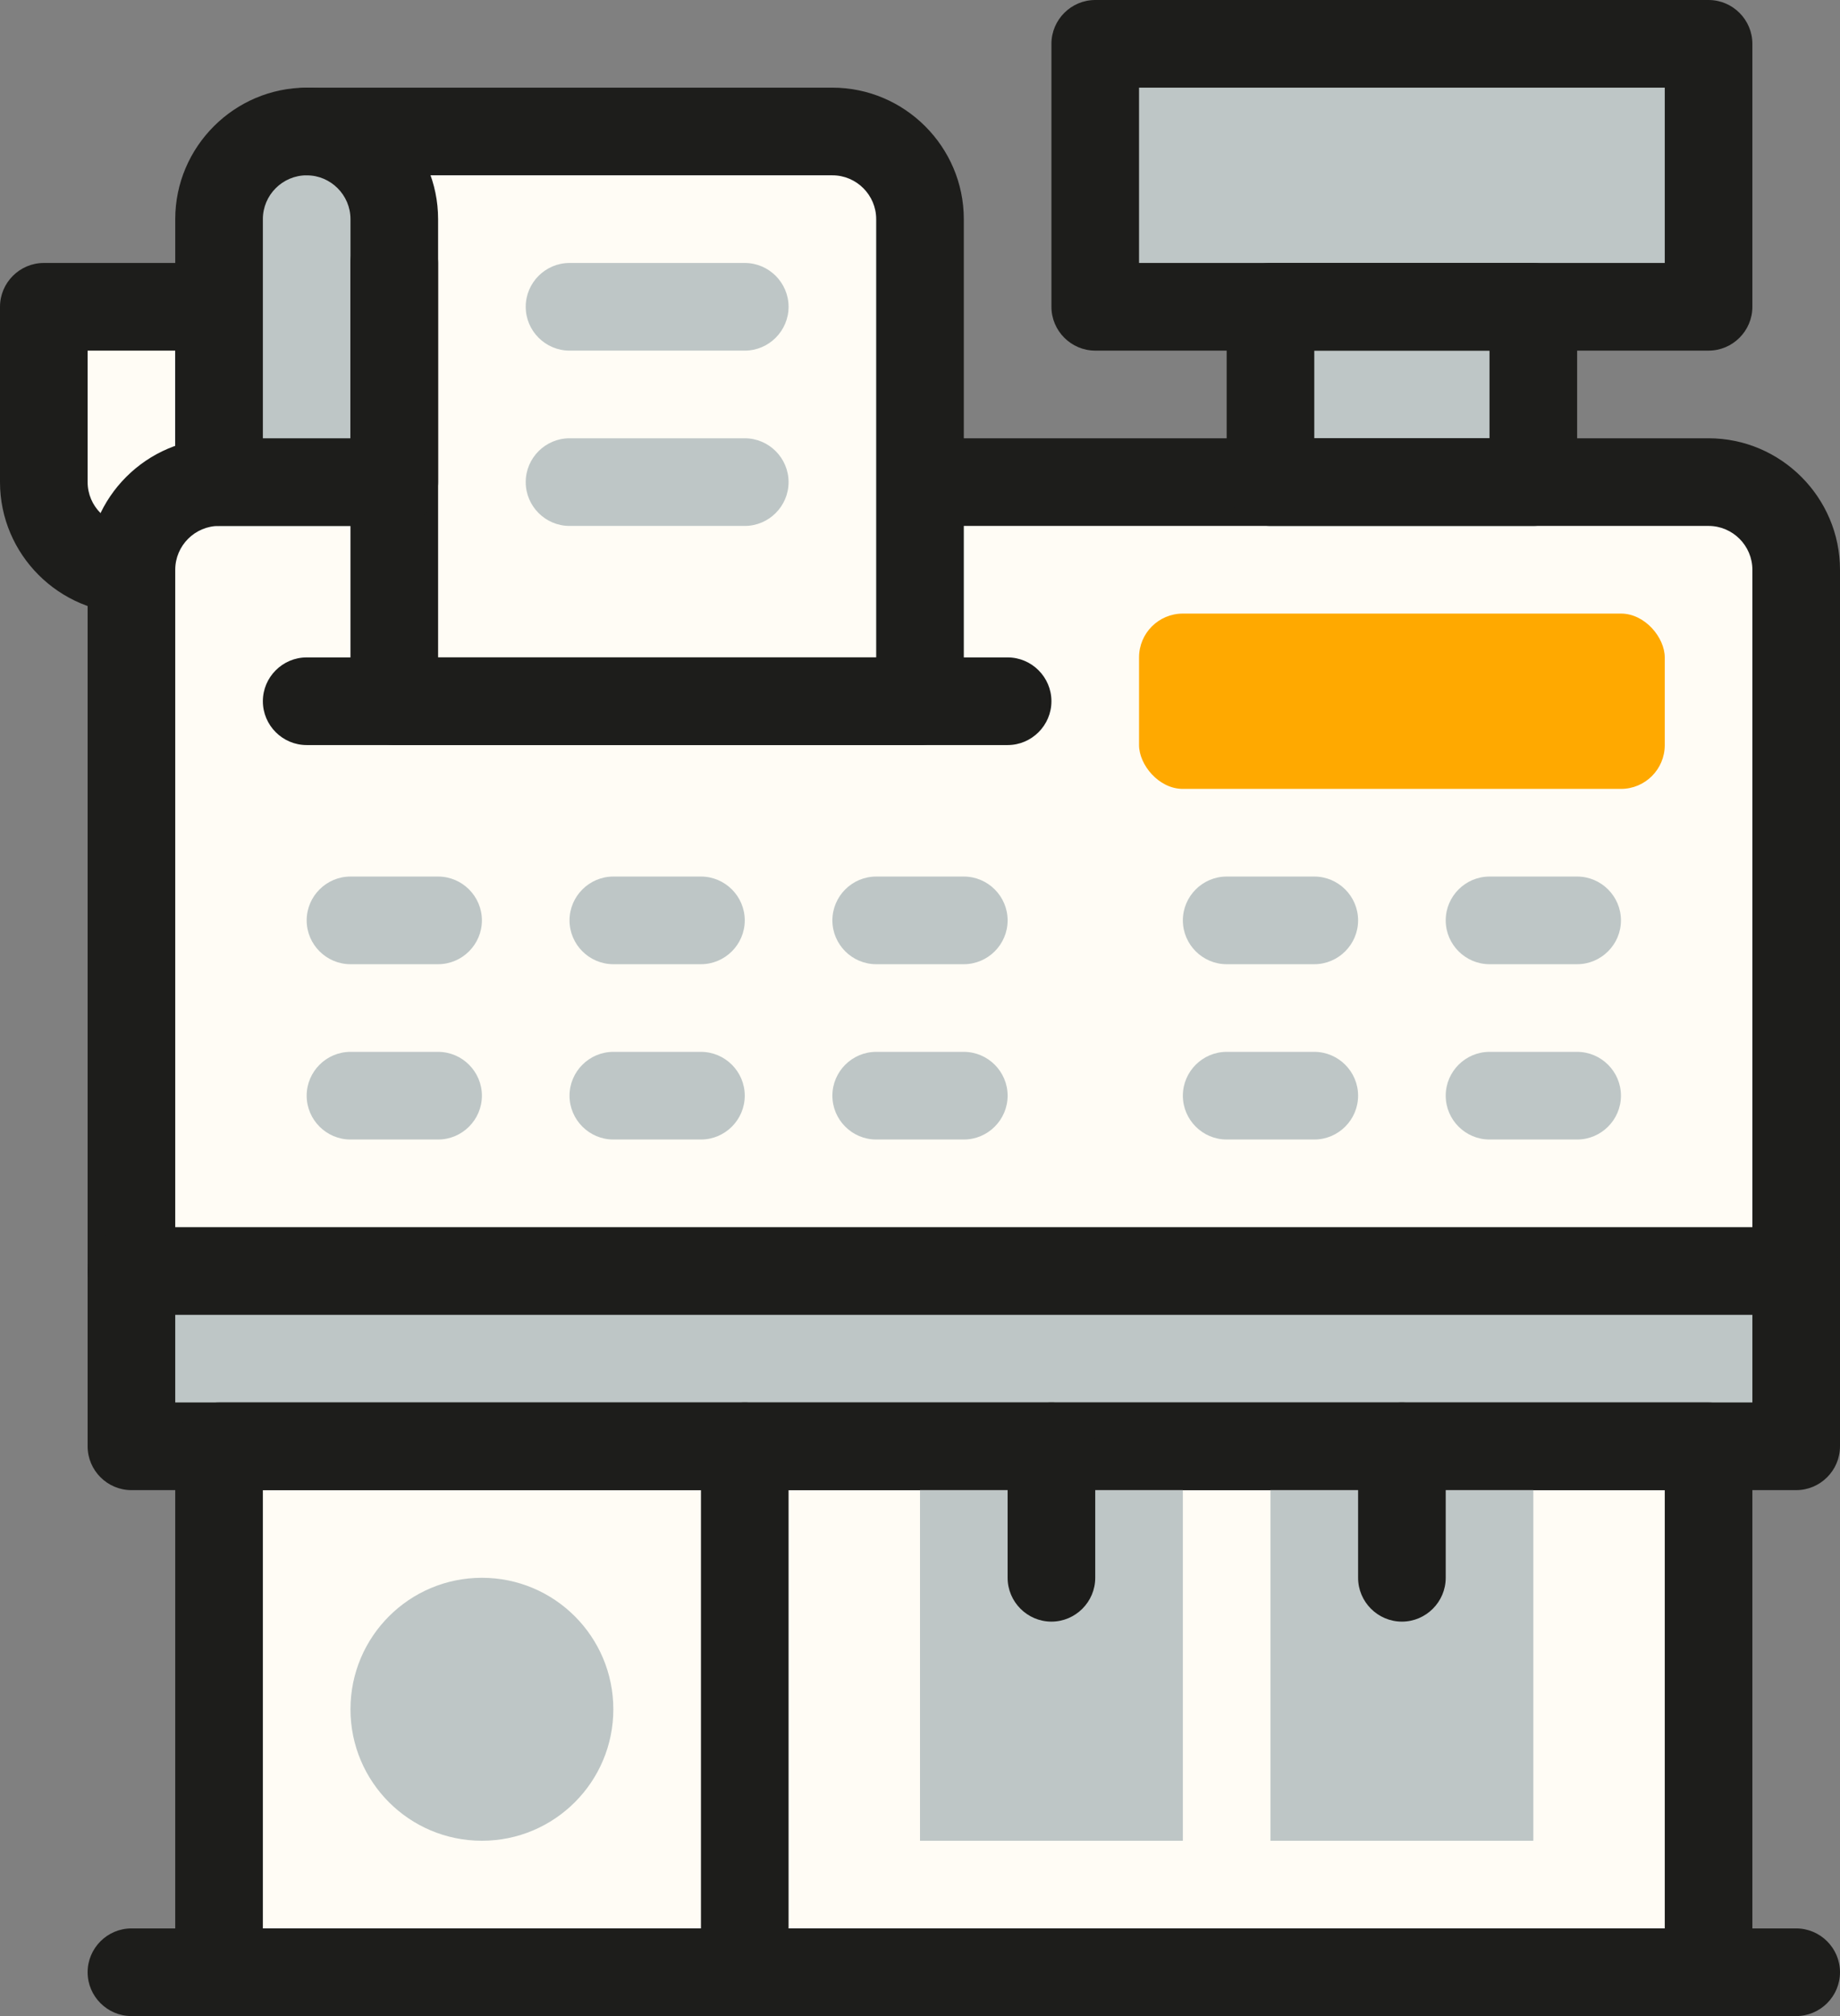 <?xml version="1.0" encoding="UTF-8"?>
<svg id="Layer_2" data-name="Layer 2" xmlns="http://www.w3.org/2000/svg" viewBox="0 0 42 46">
  <rect x="0" y="0" width="42" height="46" fill="#808080" stroke="none"/>
  <defs>
    <style>
      .cls-1 {
        fill: #fffcf5;
      }

      .cls-1, .cls-2, .cls-3, .cls-4 {
        stroke-width: 0px;
      }

      .cls-2 {
        fill: #bec6c6;
      }

      .cls-3 {
        fill: #1d1d1b;
      }

      .cls-4 {
        fill: #ffa900;
      }
    </style>
  </defs>
  <g id="Deposit">
    <g>
      <path class="cls-1" d="m1,7h4s0,4,0,4c0,1.1-.9,2-2,2-.81,0-2-.63-2-2v-4Z"/>
      <path class="cls-3" d="m3,14c-1.65,0-3-1.35-3-3v-4c0-.55.45-1,1-1h4c.55,0,1,.45,1,1v4c0,1.65-1.35,3-3,3Zm-1-6v3c0,.55.45,1,1,1s1-.45,1-1v-3h-2Z"/>
      <path class="cls-1" d="m41,13v16H3V13c0-1.1.9-2,2-2h34c1.1,0,2,.9,2,2Z"/>
      <rect class="cls-2" x="3" y="29" width="38" height="4"/>
      <rect class="cls-1" x="5" y="33" width="12" height="12"/>
      <rect class="cls-1" x="17" y="33" width="22" height="12"/>
      <rect class="cls-2" x="25" y="1" width="14" height="6"/>
      <rect class="cls-2" x="29" y="7" width="6" height="4"/>
      <path class="cls-3" d="m41,34H3c-.55,0-1-.45-1-1V13c0-1.65,1.35-3,3-3h34c1.65,0,3,1.35,3,3v20c0,.55-.45,1-1,1Zm-37-2h36V13c0-.55-.45-1-1-1H5c-.55,0-1,.45-1,1v19Z"/>
      <rect class="cls-4" x="26" y="14" width="12" height="4" rx="1" ry="1"/>
      <path class="cls-2" d="m9,11h-4v-6c0-1.1.9-2,2-2,.81,0,2,.63,2,2v6Z"/>
      <path class="cls-1" d="m21,5v11s-12,0-12,0V5c0-1.09-.89-2-2-2h12c1.1,0,2,.9,2,2Z"/>
      <path class="cls-2" d="m17,12h-4c-.55,0-1-.45-1-1s.45-1,1-1h4c.55,0,1,.45,1,1s-.45,1-1,1Z"/>
      <path class="cls-2" d="m17,8h-4c-.55,0-1-.45-1-1s.45-1,1-1h4c.55,0,1,.45,1,1s-.45,1-1,1Z"/>
      <path class="cls-3" d="m21,17h-12c-.55,0-1-.45-1-1V6c0-.55.45-1,1-1s1,.45,1,1v9h10V5c0-.55-.45-1-1-1H7c-.55,0-1-.45-1-1s.45-1,1-1h12c1.65,0,3,1.35,3,3v11c0,.55-.45,1-1,1Z"/>
      <path class="cls-3" d="m9,12h-4c-.55,0-1-.45-1-1v-6c0-1.65,1.35-3,3-3s3,1.35,3,3v6c0,.55-.45,1-1,1Zm-3-2h2v-5c0-.55-.45-1-1-1s-1,.45-1,1v5Z"/>
      <path class="cls-3" d="m23,17H7c-.55,0-1-.45-1-1s.45-1,1-1h16c.55,0,1,.45,1,1s-.45,1-1,1Z"/>
      <path class="cls-3" d="m39,8h-14c-.55,0-1-.45-1-1V1c0-.55.45-1,1-1h14c.55,0,1,.45,1,1v6c0,.55-.45,1-1,1Zm-13-2h12V2h-12v4Z"/>
      <path class="cls-3" d="m35,12h-6c-.55,0-1-.45-1-1v-4c0-.55.45-1,1-1h6c.55,0,1,.45,1,1v4c0,.55-.45,1-1,1Zm-5-2h4v-2h-4v2Z"/>
      <path class="cls-3" d="m41,46H3c-.55,0-1-.45-1-1s.45-1,1-1h38c.55,0,1,.45,1,1s-.45,1-1,1Z"/>
      <path class="cls-3" d="m39,46H5c-.55,0-1-.45-1-1v-12c0-.55.45-1,1-1h34c.55,0,1,.45,1,1v12c0,.55-.45,1-1,1Zm-33-2h32v-10H6v10Z"/>
      <rect class="cls-2" x="29" y="34" width="6" height="8" transform="translate(64 76) rotate(-180)"/>
      <rect class="cls-2" x="21" y="34" width="6" height="8" transform="translate(48 76) rotate(-180)"/>
      <path class="cls-3" d="m24,37c-.55,0-1-.45-1-1v-3c0-.55.45-1,1-1s1,.45,1,1v3c0,.55-.45,1-1,1Z"/>
      <path class="cls-3" d="m32,37c-.55,0-1-.45-1-1v-3c0-.55.45-1,1-1s1,.45,1,1v3c0,.55-.45,1-1,1Z"/>
      <circle class="cls-2" cx="11" cy="39" r="3"/>
      <path class="cls-3" d="m17,46c-.55,0-1-.45-1-1v-12c0-.55.45-1,1-1s1,.45,1,1v12c0,.55-.45,1-1,1Z"/>
      <path class="cls-2" d="m36,26h-2c-.55,0-1-.45-1-1s.45-1,1-1h2c.55,0,1,.45,1,1s-.45,1-1,1Z"/>
      <path class="cls-2" d="m30,26h-2c-.55,0-1-.45-1-1s.45-1,1-1h2c.55,0,1,.45,1,1s-.45,1-1,1Z"/>
      <path class="cls-2" d="m36,22h-2c-.55,0-1-.45-1-1s.45-1,1-1h2c.55,0,1,.45,1,1s-.45,1-1,1Z"/>
      <path class="cls-2" d="m30,22h-2c-.55,0-1-.45-1-1s.45-1,1-1h2c.55,0,1,.45,1,1s-.45,1-1,1Z"/>
      <path class="cls-2" d="m16,26h-2c-.55,0-1-.45-1-1s.45-1,1-1h2c.55,0,1,.45,1,1s-.45,1-1,1Z"/>
      <path class="cls-2" d="m10,26h-2c-.55,0-1-.45-1-1s.45-1,1-1h2c.55,0,1,.45,1,1s-.45,1-1,1Z"/>
      <path class="cls-2" d="m16,22h-2c-.55,0-1-.45-1-1s.45-1,1-1h2c.55,0,1,.45,1,1s-.45,1-1,1Z"/>
      <path class="cls-2" d="m22,26h-2c-.55,0-1-.45-1-1s.45-1,1-1h2c.55,0,1,.45,1,1s-.45,1-1,1Z"/>
      <path class="cls-2" d="m22,22h-2c-.55,0-1-.45-1-1s.45-1,1-1h2c.55,0,1,.45,1,1s-.45,1-1,1Z"/>
      <path class="cls-2" d="m10,22h-2c-.55,0-1-.45-1-1s.45-1,1-1h2c.55,0,1,.45,1,1s-.45,1-1,1Z"/>
      <path class="cls-3" d="m41,30H3c-.55,0-1-.45-1-1s.45-1,1-1h38c.55,0,1,.45,1,1s-.45,1-1,1Z"/>
    </g>
  </g>
</svg>